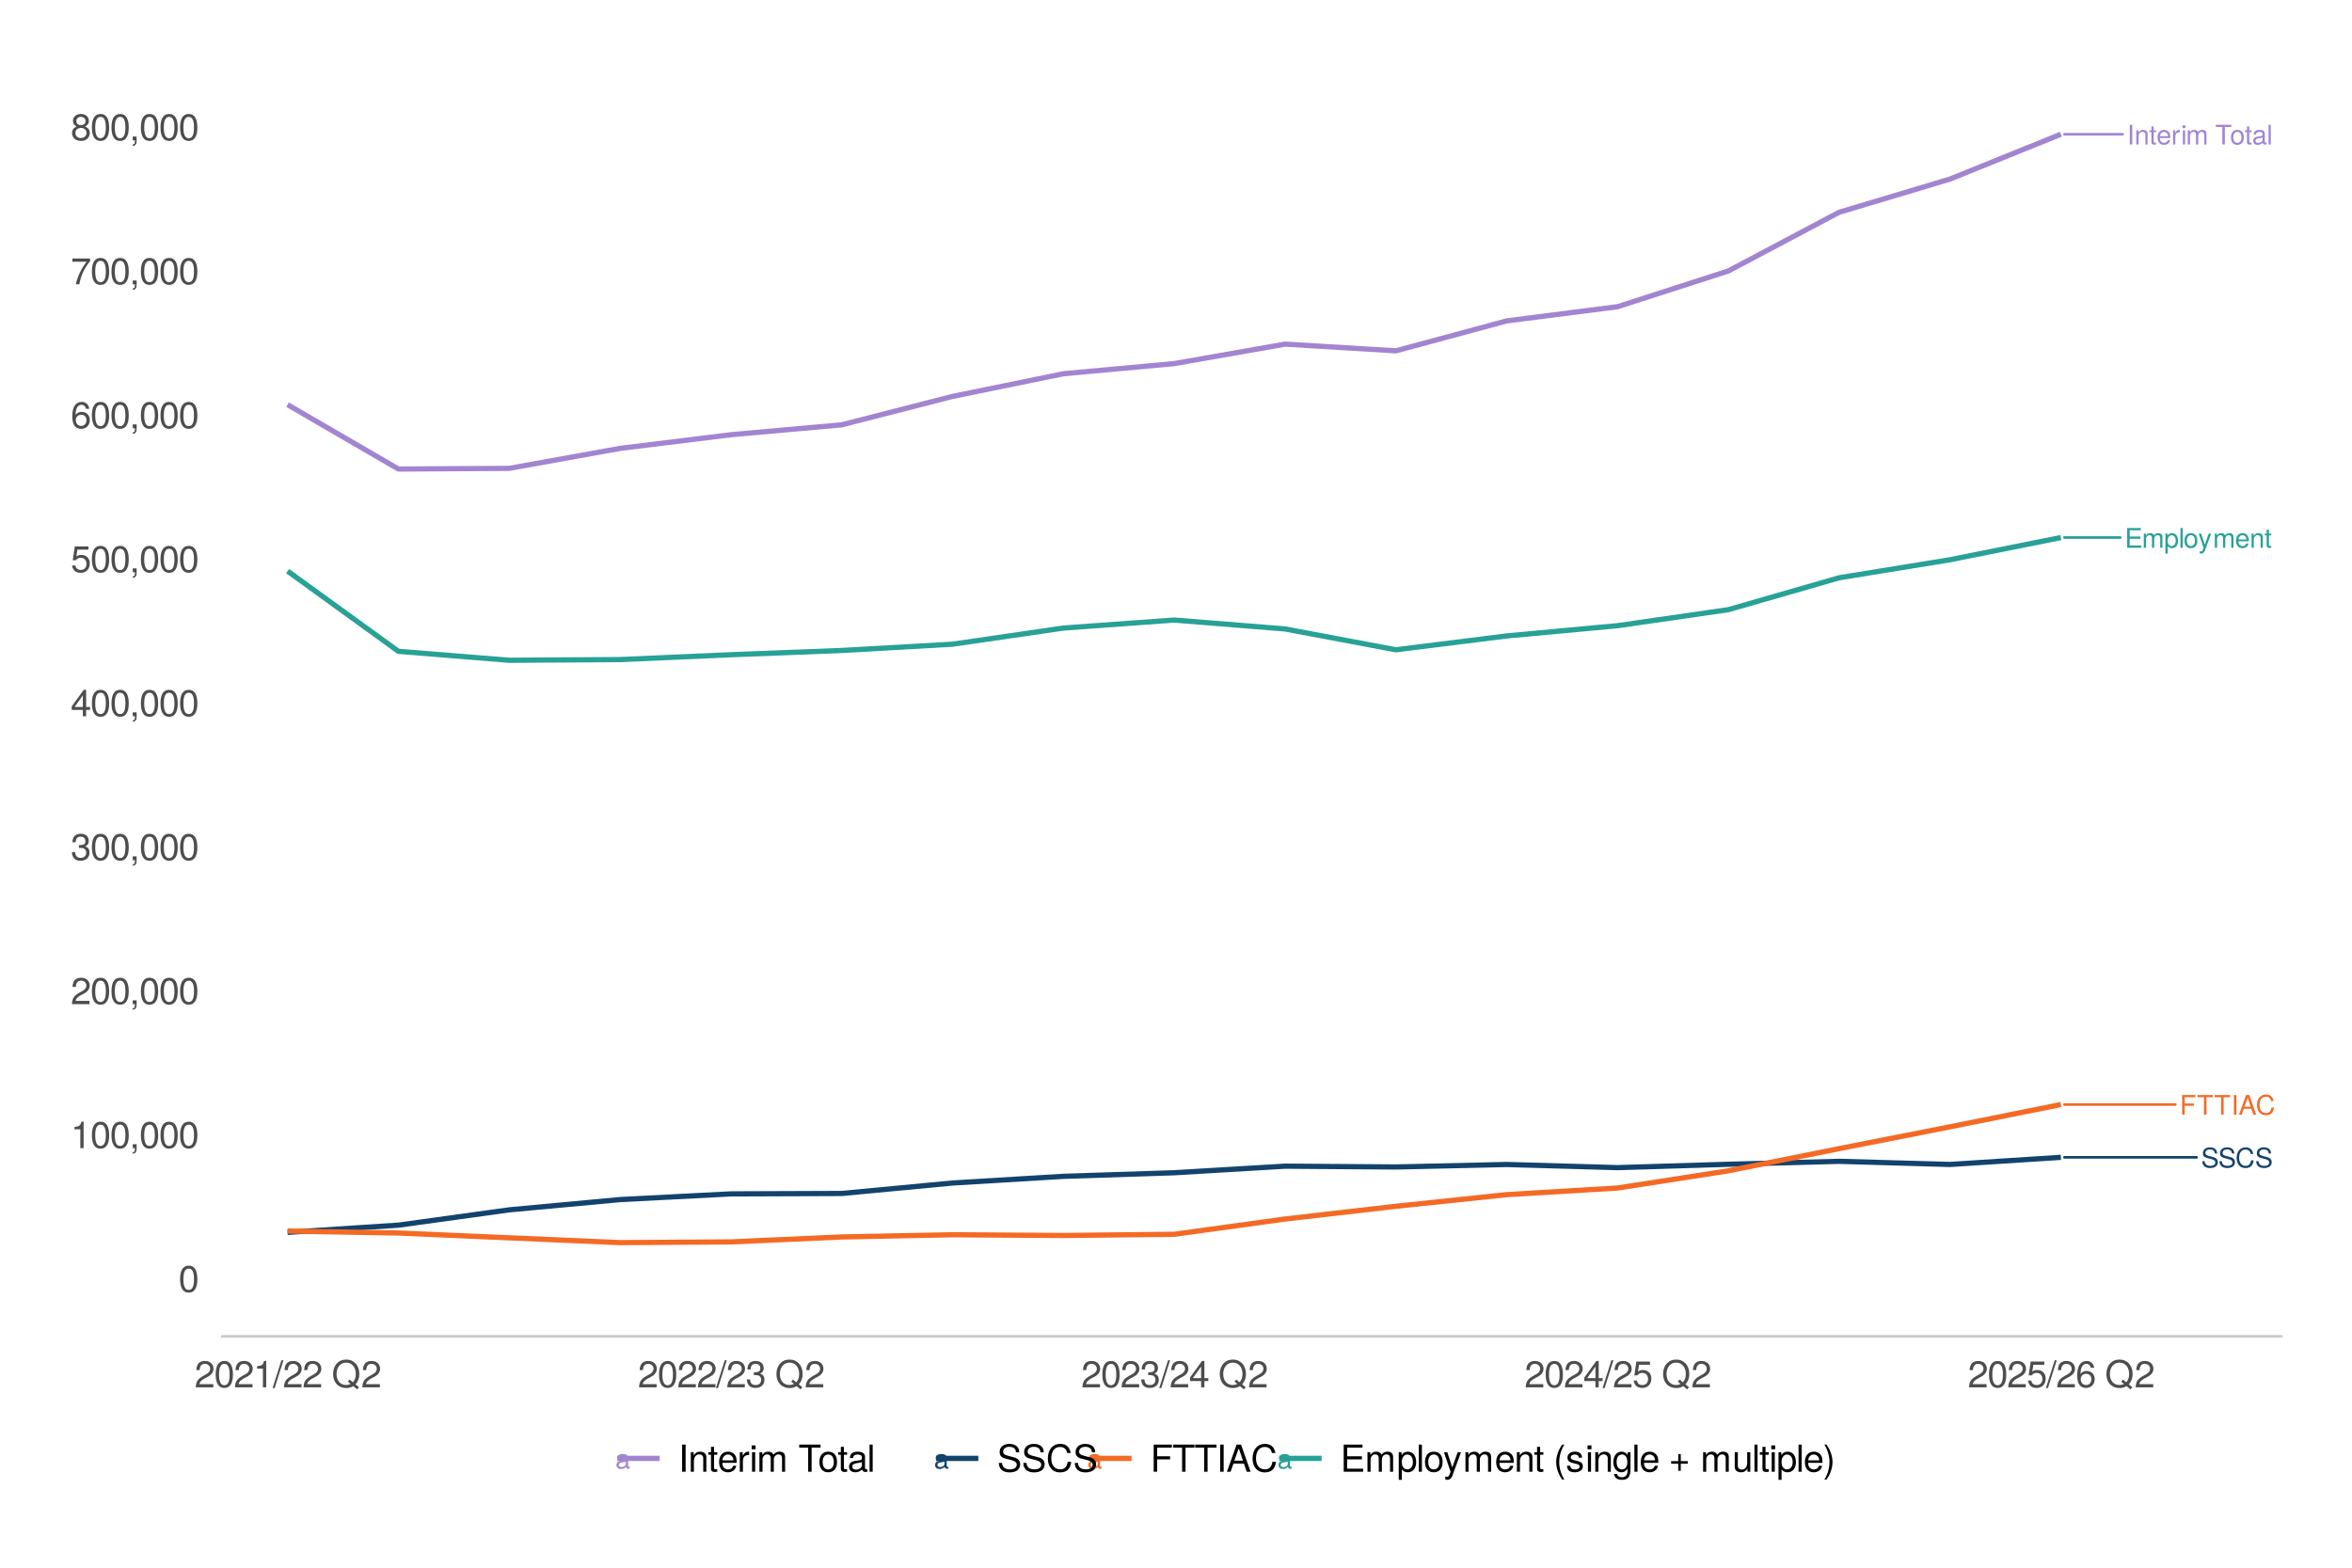 <?xml version="1.0" encoding="UTF-8"?>
<svg xmlns="http://www.w3.org/2000/svg" xmlns:xlink="http://www.w3.org/1999/xlink" width="960pt" height="640pt" viewBox="0 0 960 640" version="1.1">
<defs>
<g>
<symbol overflow="visible" id="glyph0-0">
<path style="stroke:none;" d=""/>
</symbol>
<symbol overflow="visible" id="glyph0-1">
<path style="stroke:none;" d="M 2.125 0 L 2.125 -8.047 L 1.109 -8.047 L 1.109 0 Z M 2.125 0 "/>
</symbol>
<symbol overflow="visible" id="glyph0-2">
<path style="stroke:none;" d="M 5.375 0 L 5.375 -4.375 C 5.375 -5.328 4.656 -5.953 3.547 -5.953 C 2.688 -5.953 2.125 -5.625 1.625 -4.812 L 1.625 -5.781 L 0.766 -5.781 L 0.766 0 L 1.688 0 L 1.688 -3.188 C 1.688 -4.375 2.328 -5.141 3.266 -5.141 C 4 -5.141 4.469 -4.703 4.469 -4.016 L 4.469 0 Z M 5.375 0 "/>
</symbol>
<symbol overflow="visible" id="glyph0-3">
<path style="stroke:none;" d="M 2.812 0 L 2.812 -0.766 C 2.688 -0.734 2.547 -0.734 2.359 -0.734 C 1.969 -0.734 1.859 -0.844 1.859 -1.25 L 1.859 -5.031 L 2.812 -5.031 L 2.812 -5.781 L 1.859 -5.781 L 1.859 -7.375 L 0.938 -7.375 L 0.938 -5.781 L 0.156 -5.781 L 0.156 -5.031 L 0.938 -5.031 L 0.938 -0.844 C 0.938 -0.25 1.344 0.078 2.062 0.078 C 2.281 0.078 2.5 0.062 2.812 0 Z M 2.812 0 "/>
</symbol>
<symbol overflow="visible" id="glyph0-4">
<path style="stroke:none;" d="M 5.672 -2.625 C 5.672 -3.469 5.594 -4 5.438 -4.438 C 5.062 -5.375 4.172 -5.953 3.094 -5.953 C 1.484 -5.953 0.438 -4.766 0.438 -2.859 C 0.438 -0.969 1.453 0.172 3.078 0.172 C 4.391 0.172 5.312 -0.578 5.547 -1.75 L 4.625 -1.75 C 4.359 -1 3.844 -0.688 3.109 -0.688 C 2.141 -0.688 1.422 -1.297 1.406 -2.625 Z M 4.688 -3.453 C 4.688 -3.453 4.688 -3.406 4.672 -3.375 L 1.422 -3.375 C 1.5 -4.406 2.156 -5.109 3.078 -5.109 C 3.984 -5.109 4.688 -4.359 4.688 -3.453 Z M 4.688 -3.453 "/>
</symbol>
<symbol overflow="visible" id="glyph0-5">
<path style="stroke:none;" d="M 3.547 -4.984 L 3.547 -5.922 C 3.391 -5.938 3.312 -5.953 3.188 -5.953 C 2.594 -5.953 2.141 -5.594 1.609 -4.734 L 1.609 -5.781 L 0.766 -5.781 L 0.766 0 L 1.688 0 L 1.688 -3 C 1.688 -4.312 2.125 -4.953 3.547 -4.984 Z M 3.547 -4.984 "/>
</symbol>
<symbol overflow="visible" id="glyph0-6">
<path style="stroke:none;" d="M 1.688 0 L 1.688 -5.781 L 0.766 -5.781 L 0.766 0 Z M 1.812 -6.656 L 1.812 -7.812 L 0.656 -7.812 L 0.656 -6.656 Z M 1.812 -6.656 "/>
</symbol>
<symbol overflow="visible" id="glyph0-7">
<path style="stroke:none;" d="M 8.391 0 L 8.391 -4.344 C 8.391 -5.375 7.828 -5.953 6.734 -5.953 C 5.969 -5.953 5.5 -5.719 4.953 -5.078 C 4.625 -5.688 4.156 -5.953 3.406 -5.953 C 2.625 -5.953 2.125 -5.672 1.625 -4.969 L 1.625 -5.781 L 0.781 -5.781 L 0.781 0 L 1.703 0 L 1.703 -3.641 C 1.703 -4.469 2.312 -5.141 3.062 -5.141 C 3.75 -5.141 4.125 -4.734 4.125 -3.984 L 4.125 0 L 5.047 0 L 5.047 -3.641 C 5.047 -4.469 5.672 -5.141 6.422 -5.141 C 7.094 -5.141 7.484 -4.719 7.484 -3.984 L 7.484 0 Z M 8.391 0 "/>
</symbol>
<symbol overflow="visible" id="glyph0-8">
<path style="stroke:none;" d=""/>
</symbol>
<symbol overflow="visible" id="glyph0-9">
<path style="stroke:none;" d="M 6.547 -7.141 L 6.547 -8.047 L 0.234 -8.047 L 0.234 -7.141 L 2.891 -7.141 L 2.891 0 L 3.906 0 L 3.906 -7.141 Z M 6.547 -7.141 "/>
</symbol>
<symbol overflow="visible" id="glyph0-10">
<path style="stroke:none;" d="M 5.641 -2.844 C 5.641 -4.844 4.672 -5.953 3 -5.953 C 1.375 -5.953 0.391 -4.844 0.391 -2.891 C 0.391 -0.953 1.375 0.172 3.016 0.172 C 4.641 0.172 5.641 -0.953 5.641 -2.844 Z M 4.672 -2.859 C 4.672 -1.5 4.031 -0.688 3.016 -0.688 C 1.984 -0.688 1.359 -1.484 1.359 -2.891 C 1.359 -4.281 1.984 -5.109 3.016 -5.109 C 4.047 -5.109 4.672 -4.297 4.672 -2.859 Z M 4.672 -2.859 "/>
</symbol>
<symbol overflow="visible" id="glyph0-11">
<path style="stroke:none;" d="M 5.906 -0.016 L 5.906 -0.719 C 5.812 -0.703 5.766 -0.703 5.719 -0.703 C 5.391 -0.703 5.219 -0.859 5.219 -1.156 L 5.219 -4.375 C 5.219 -5.406 4.469 -5.953 3.031 -5.953 C 1.641 -5.953 0.766 -5.406 0.719 -4.078 L 1.641 -4.078 C 1.719 -4.781 2.141 -5.109 3 -5.109 C 3.828 -5.109 4.297 -4.797 4.297 -4.234 L 4.297 -4 C 4.297 -3.609 4.062 -3.453 3.344 -3.359 C 2.031 -3.188 1.828 -3.141 1.484 -3 C 0.812 -2.734 0.469 -2.203 0.469 -1.5 C 0.469 -0.453 1.188 0.172 2.359 0.172 C 3.109 0.172 3.828 -0.141 4.328 -0.688 C 4.438 -0.25 4.828 0.078 5.281 0.078 C 5.469 0.078 5.609 0.062 5.906 -0.016 Z M 4.297 -2 C 4.297 -1.172 3.453 -0.641 2.562 -0.641 C 1.844 -0.641 1.422 -0.891 1.422 -1.531 C 1.422 -2.125 1.828 -2.391 2.812 -2.547 C 3.797 -2.672 3.984 -2.719 4.297 -2.859 Z M 4.297 -2 "/>
</symbol>
<symbol overflow="visible" id="glyph0-12">
<path style="stroke:none;" d="M 1.672 0 L 1.672 -8.047 L 0.75 -8.047 L 0.75 0 Z M 1.672 0 "/>
</symbol>
<symbol overflow="visible" id="glyph0-13">
<path style="stroke:none;" d="M 6.391 -7.141 L 6.391 -8.047 L 1 -8.047 L 1 0 L 2.016 0 L 2.016 -3.672 L 5.859 -3.672 L 5.859 -4.578 L 2.016 -4.578 L 2.016 -7.141 Z M 6.391 -7.141 "/>
</symbol>
<symbol overflow="visible" id="glyph0-14">
<path style="stroke:none;" d="M 7.219 0 L 4.391 -8.047 L 3.062 -8.047 L 0.188 0 L 1.281 0 L 2.125 -2.422 L 5.234 -2.422 L 6.062 0 Z M 4.953 -3.281 L 2.391 -3.281 L 3.719 -6.953 Z M 4.953 -3.281 "/>
</symbol>
<symbol overflow="visible" id="glyph0-15">
<path style="stroke:none;" d="M 7.484 -2.938 L 6.422 -2.938 C 6.172 -1.406 5.531 -0.703 4.172 -0.703 C 2.578 -0.703 1.562 -1.938 1.562 -3.938 C 1.562 -6.016 2.531 -7.344 4.094 -7.344 C 5.344 -7.344 6.016 -6.781 6.266 -5.562 L 7.312 -5.562 C 7 -7.328 5.969 -8.25 4.203 -8.25 C 1.766 -8.25 0.531 -6.281 0.531 -3.938 C 0.531 -1.578 1.797 0.203 4.172 0.203 C 6.125 0.203 7.234 -0.844 7.484 -2.938 Z M 7.484 -2.938 "/>
</symbol>
<symbol overflow="visible" id="glyph0-16">
<path style="stroke:none;" d="M 6.859 -2.203 C 6.859 -3.203 6.234 -3.938 5.141 -4.234 L 3.125 -4.766 C 2.156 -5.031 1.797 -5.344 1.797 -5.969 C 1.797 -6.781 2.516 -7.391 3.594 -7.391 C 4.875 -7.391 5.609 -6.812 5.609 -5.75 L 6.578 -5.75 C 6.578 -7.328 5.484 -8.25 3.641 -8.25 C 1.859 -8.25 0.766 -7.281 0.766 -5.828 C 0.766 -4.844 1.297 -4.219 2.359 -3.938 L 4.359 -3.406 C 5.375 -3.141 5.828 -2.734 5.828 -2.109 C 5.828 -1.219 5.172 -0.703 3.781 -0.703 C 2.25 -0.703 1.5 -1.469 1.5 -2.625 L 0.531 -2.625 C 0.531 -0.719 1.812 0.203 3.719 0.203 C 5.75 0.203 6.859 -0.766 6.859 -2.203 Z M 6.859 -2.203 "/>
</symbol>
<symbol overflow="visible" id="glyph0-17">
<path style="stroke:none;" d="M 6.766 0 L 6.766 -0.906 L 2.016 -0.906 L 2.016 -3.672 L 6.406 -3.672 L 6.406 -4.578 L 2.016 -4.578 L 2.016 -7.141 L 6.578 -7.141 L 6.578 -8.047 L 1 -8.047 L 1 0 Z M 6.766 0 "/>
</symbol>
<symbol overflow="visible" id="glyph0-18">
<path style="stroke:none;" d="M 5.781 -2.844 C 5.781 -4.781 4.828 -5.953 3.297 -5.953 C 2.5 -5.953 1.875 -5.594 1.453 -4.922 L 1.453 -5.781 L 0.609 -5.781 L 0.609 2.406 L 1.531 2.406 L 1.531 -0.703 C 2.016 -0.094 2.547 0.172 3.297 0.172 C 4.797 0.172 5.781 -1 5.781 -2.844 Z M 4.812 -2.859 C 4.812 -1.547 4.141 -0.703 3.141 -0.703 C 2.172 -0.703 1.531 -1.484 1.531 -2.844 C 1.531 -4.203 2.172 -5.094 3.141 -5.094 C 4.156 -5.094 4.812 -4.234 4.812 -2.859 Z M 4.812 -2.859 "/>
</symbol>
<symbol overflow="visible" id="glyph0-19">
<path style="stroke:none;" d="M 5.281 -5.781 L 4.281 -5.781 L 2.688 -1.281 L 1.203 -5.781 L 0.219 -5.781 L 2.172 0.016 L 1.828 0.938 C 1.672 1.344 1.484 1.5 1.078 1.5 C 0.953 1.5 0.797 1.484 0.594 1.438 L 0.594 2.266 C 0.781 2.359 0.969 2.406 1.219 2.406 C 1.859 2.406 2.391 2.047 2.703 1.219 Z M 5.281 -5.781 "/>
</symbol>
<symbol overflow="visible" id="glyph1-0">
<path style="stroke:none;" d=""/>
</symbol>
<symbol overflow="visible" id="glyph1-1">
<path style="stroke:none;" d="M 7.703 -5.188 C 7.703 -8.922 6.516 -10.781 4.188 -10.781 C 1.859 -10.781 0.656 -8.891 0.656 -5.281 C 0.656 -1.641 1.875 0.234 4.188 0.234 C 6.469 0.234 7.703 -1.641 7.703 -5.188 Z M 6.344 -5.312 C 6.344 -2.25 5.641 -0.875 4.156 -0.875 C 2.734 -0.875 2.016 -2.312 2.016 -5.266 C 2.016 -8.203 2.734 -9.594 4.188 -9.594 C 5.625 -9.594 6.344 -8.188 6.344 -5.312 Z M 6.344 -5.312 "/>
</symbol>
<symbol overflow="visible" id="glyph1-2">
<path style="stroke:none;" d="M 5.281 0 L 5.281 -10.781 L 4.391 -10.781 C 3.922 -9.125 3.625 -8.891 1.547 -8.641 L 1.547 -7.672 L 3.938 -7.672 L 3.938 0 Z M 5.281 0 "/>
</symbol>
<symbol overflow="visible" id="glyph1-3">
<path style="stroke:none;" d="M 2.922 0.25 L 2.922 -1.578 L 1.328 -1.578 L 1.328 0 L 2.234 0 L 2.234 0.281 C 2.234 1.328 2.031 1.625 1.328 1.656 L 1.328 2.234 C 2.391 2.234 2.922 1.547 2.922 0.25 Z M 2.922 0.25 "/>
</symbol>
<symbol overflow="visible" id="glyph1-4">
<path style="stroke:none;" d="M 7.766 -7.609 C 7.766 -9.438 6.359 -10.781 4.312 -10.781 C 2.109 -10.781 0.844 -9.656 0.766 -7.047 L 2.094 -7.047 C 2.203 -8.844 2.953 -9.609 4.266 -9.609 C 5.484 -9.609 6.406 -8.734 6.406 -7.594 C 6.406 -6.734 5.906 -6 4.938 -5.453 L 3.547 -4.672 C 1.297 -3.391 0.641 -2.375 0.516 0 L 7.688 0 L 7.688 -1.328 L 2.016 -1.328 C 2.156 -2.203 2.641 -2.766 3.969 -3.547 L 5.484 -4.359 C 7 -5.172 7.766 -6.297 7.766 -7.609 Z M 7.766 -7.609 "/>
</symbol>
<symbol overflow="visible" id="glyph1-5">
<path style="stroke:none;" d="M 7.688 -3.125 C 7.688 -4.438 7.156 -5.203 5.875 -5.641 C 6.875 -6.031 7.375 -6.734 7.375 -7.812 C 7.375 -9.672 6.141 -10.781 4.094 -10.781 C 1.922 -10.781 0.766 -9.594 0.719 -7.297 L 2.047 -7.297 C 2.078 -8.891 2.734 -9.609 4.109 -9.609 C 5.297 -9.609 6 -8.906 6 -7.766 C 6 -6.609 5.5 -6.141 3.359 -6.141 L 3.359 -5.016 L 4.094 -5.016 C 5.562 -5.016 6.328 -4.312 6.328 -3.109 C 6.328 -1.766 5.484 -0.953 4.094 -0.953 C 2.625 -0.953 1.922 -1.688 1.828 -3.25 L 0.484 -3.25 C 0.656 -0.844 1.844 0.234 4.047 0.234 C 6.266 0.234 7.688 -1.094 7.688 -3.125 Z M 7.688 -3.125 "/>
</symbol>
<symbol overflow="visible" id="glyph1-6">
<path style="stroke:none;" d="M 7.906 -2.578 L 7.906 -3.781 L 6.312 -3.781 L 6.312 -10.781 L 5.328 -10.781 L 0.422 -4 L 0.422 -2.578 L 4.969 -2.578 L 4.969 0 L 6.312 0 L 6.312 -2.578 Z M 4.969 -3.781 L 1.594 -3.781 L 4.969 -8.5 Z M 4.969 -3.781 "/>
</symbol>
<symbol overflow="visible" id="glyph1-7">
<path style="stroke:none;" d="M 7.797 -3.578 C 7.797 -5.703 6.391 -7.094 4.312 -7.094 C 3.562 -7.094 2.953 -6.906 2.328 -6.453 L 2.75 -9.234 L 7.234 -9.234 L 7.234 -10.547 L 1.672 -10.547 L 0.859 -4.906 L 2.094 -4.906 C 2.719 -5.656 3.234 -5.906 4.078 -5.906 C 5.516 -5.906 6.438 -4.984 6.438 -3.391 C 6.438 -1.844 5.531 -0.953 4.078 -0.953 C 2.906 -0.953 2.188 -1.547 1.875 -2.766 L 0.531 -2.766 C 0.969 -0.625 2.188 0.234 4.109 0.234 C 6.281 0.234 7.797 -1.297 7.797 -3.578 Z M 7.797 -3.578 "/>
</symbol>
<symbol overflow="visible" id="glyph1-8">
<path style="stroke:none;" d="M 7.797 -3.344 C 7.797 -5.344 6.438 -6.703 4.5 -6.703 C 3.438 -6.703 2.594 -6.297 2.016 -5.5 C 2.031 -8.141 2.891 -9.594 4.422 -9.594 C 5.359 -9.594 6.016 -9 6.234 -7.969 L 7.578 -7.969 C 7.312 -9.734 6.156 -10.781 4.516 -10.781 C 2 -10.781 0.656 -8.672 0.656 -4.906 C 0.656 -1.547 1.812 0.234 4.266 0.234 C 6.328 0.234 7.797 -1.234 7.797 -3.344 Z M 6.438 -3.234 C 6.438 -1.891 5.516 -0.953 4.281 -0.953 C 3.047 -0.953 2.094 -1.938 2.094 -3.312 C 2.094 -4.656 3.016 -5.516 4.328 -5.516 C 5.625 -5.516 6.438 -4.688 6.438 -3.234 Z M 6.438 -3.234 "/>
</symbol>
<symbol overflow="visible" id="glyph1-9">
<path style="stroke:none;" d="M 7.906 -9.422 L 7.906 -10.547 L 0.703 -10.547 L 0.703 -9.234 L 6.516 -9.234 C 4.375 -6.516 2.859 -3.375 2.094 0 L 3.531 0 C 4.125 -3.484 5.641 -6.734 7.906 -9.422 Z M 7.906 -9.422 "/>
</symbol>
<symbol overflow="visible" id="glyph1-10">
<path style="stroke:none;" d="M 7.797 -3.047 C 7.797 -4.234 7.188 -5.078 5.938 -5.672 C 7.047 -6.344 7.422 -6.891 7.422 -7.906 C 7.422 -9.594 6.094 -10.781 4.188 -10.781 C 2.281 -10.781 0.938 -9.594 0.938 -7.906 C 0.938 -6.906 1.312 -6.359 2.406 -5.672 C 1.172 -5.078 0.562 -4.234 0.562 -3.062 C 0.562 -1.078 2.047 0.234 4.188 0.234 C 6.312 0.234 7.797 -1.078 7.797 -3.047 Z M 6.047 -7.875 C 6.047 -6.875 5.312 -6.203 4.188 -6.203 C 3.062 -6.203 2.312 -6.875 2.312 -7.891 C 2.312 -8.922 3.062 -9.594 4.188 -9.594 C 5.328 -9.594 6.047 -8.922 6.047 -7.875 Z M 6.438 -3.031 C 6.438 -1.75 5.516 -0.953 4.156 -0.953 C 2.844 -0.953 1.938 -1.766 1.938 -3.031 C 1.938 -4.281 2.844 -5.078 4.188 -5.078 C 5.516 -5.078 6.438 -4.281 6.438 -3.031 Z M 6.438 -3.031 "/>
</symbol>
<symbol overflow="visible" id="glyph1-11">
<path style="stroke:none;" d="M 4.312 -11.078 L 3.484 -11.078 L -0.125 0.297 L 0.719 0.297 Z M 4.312 -11.078 "/>
</symbol>
<symbol overflow="visible" id="glyph1-12">
<path style="stroke:none;" d=""/>
</symbol>
<symbol overflow="visible" id="glyph1-13">
<path style="stroke:none;" d="M 11.281 -5.484 C 11.281 -8.922 9.125 -11.359 5.922 -11.359 C 2.734 -11.359 0.578 -8.922 0.578 -5.453 C 0.578 -1.984 2.734 0.281 5.922 0.281 C 7.031 0.281 7.938 0.031 8.828 -0.5 L 10.422 0.828 L 11.141 -0.062 L 9.719 -1.234 C 10.766 -2.391 11.281 -3.734 11.281 -5.484 Z M 9.859 -5.469 C 9.859 -4.047 9.484 -3.016 8.672 -2.078 L 7.312 -3.188 L 6.609 -2.344 L 7.734 -1.406 C 7.078 -1.094 6.578 -0.969 5.906 -0.969 C 3.562 -0.969 1.984 -2.719 1.984 -5.453 C 1.984 -8.188 3.578 -10.109 5.922 -10.109 C 8.281 -10.109 9.859 -8.188 9.859 -5.469 Z M 9.859 -5.469 "/>
</symbol>
<symbol overflow="visible" id="glyph1-14">
<path style="stroke:none;" d="M 2.938 0 L 2.938 -11.078 L 1.516 -11.078 L 1.516 0 Z M 2.938 0 "/>
</symbol>
<symbol overflow="visible" id="glyph1-15">
<path style="stroke:none;" d="M 7.406 0 L 7.406 -6.016 C 7.406 -7.344 6.422 -8.188 4.875 -8.188 C 3.688 -8.188 2.938 -7.734 2.234 -6.625 L 2.234 -7.969 L 1.062 -7.969 L 1.062 0 L 2.328 0 L 2.328 -4.391 C 2.328 -6.016 3.203 -7.078 4.5 -7.078 C 5.5 -7.078 6.141 -6.484 6.141 -5.516 L 6.141 0 Z M 7.406 0 "/>
</symbol>
<symbol overflow="visible" id="glyph1-16">
<path style="stroke:none;" d="M 3.859 0 L 3.859 -1.062 C 3.688 -1.016 3.5 -1 3.25 -1 C 2.703 -1 2.547 -1.156 2.547 -1.719 L 2.547 -6.938 L 3.859 -6.938 L 3.859 -7.969 L 2.547 -7.969 L 2.547 -10.156 L 1.297 -10.156 L 1.297 -7.969 L 0.219 -7.969 L 0.219 -6.938 L 1.297 -6.938 L 1.297 -1.156 C 1.297 -0.344 1.844 0.109 2.828 0.109 C 3.125 0.109 3.438 0.078 3.859 0 Z M 3.859 0 "/>
</symbol>
<symbol overflow="visible" id="glyph1-17">
<path style="stroke:none;" d="M 7.797 -3.625 C 7.797 -4.781 7.703 -5.5 7.484 -6.094 C 6.969 -7.406 5.75 -8.188 4.25 -8.188 C 2.031 -8.188 0.609 -6.547 0.609 -3.938 C 0.609 -1.328 1.984 0.234 4.219 0.234 C 6.047 0.234 7.312 -0.812 7.625 -2.422 L 6.359 -2.422 C 6 -1.375 5.297 -0.938 4.266 -0.938 C 2.953 -0.938 1.969 -1.797 1.938 -3.625 Z M 6.453 -4.75 C 6.453 -4.75 6.453 -4.688 6.438 -4.656 L 1.969 -4.656 C 2.062 -6.062 2.969 -7.031 4.234 -7.031 C 5.484 -7.031 6.453 -5.984 6.453 -4.75 Z M 6.453 -4.75 "/>
</symbol>
<symbol overflow="visible" id="glyph1-18">
<path style="stroke:none;" d="M 4.875 -6.859 L 4.875 -8.156 C 4.672 -8.172 4.562 -8.188 4.391 -8.188 C 3.578 -8.188 2.953 -7.703 2.219 -6.516 L 2.219 -7.969 L 1.062 -7.969 L 1.062 0 L 2.328 0 L 2.328 -4.141 C 2.328 -5.922 2.922 -6.828 4.875 -6.859 Z M 4.875 -6.859 "/>
</symbol>
<symbol overflow="visible" id="glyph1-19">
<path style="stroke:none;" d="M 2.328 0 L 2.328 -7.969 L 1.062 -7.969 L 1.062 0 Z M 2.5 -9.172 L 2.5 -10.75 L 0.906 -10.75 L 0.906 -9.172 Z M 2.5 -9.172 "/>
</symbol>
<symbol overflow="visible" id="glyph1-20">
<path style="stroke:none;" d="M 11.547 0 L 11.547 -5.969 C 11.547 -7.406 10.766 -8.188 9.281 -8.188 C 8.203 -8.188 7.578 -7.875 6.828 -6.984 C 6.359 -7.828 5.719 -8.188 4.688 -8.188 C 3.625 -8.188 2.922 -7.797 2.234 -6.844 L 2.234 -7.969 L 1.078 -7.969 L 1.078 0 L 2.344 0 L 2.344 -5 C 2.344 -6.156 3.172 -7.078 4.219 -7.078 C 5.156 -7.078 5.688 -6.5 5.688 -5.484 L 5.688 0 L 6.953 0 L 6.953 -5 C 6.953 -6.156 7.797 -7.078 8.828 -7.078 C 9.766 -7.078 10.297 -6.484 10.297 -5.484 L 10.297 0 Z M 11.547 0 "/>
</symbol>
<symbol overflow="visible" id="glyph1-21">
<path style="stroke:none;" d="M 9.016 -9.844 L 9.016 -11.078 L 0.312 -11.078 L 0.312 -9.844 L 3.969 -9.844 L 3.969 0 L 5.375 0 L 5.375 -9.844 Z M 9.016 -9.844 "/>
</symbol>
<symbol overflow="visible" id="glyph1-22">
<path style="stroke:none;" d="M 7.75 -3.922 C 7.75 -6.672 6.438 -8.188 4.141 -8.188 C 1.906 -8.188 0.547 -6.656 0.547 -3.984 C 0.547 -1.312 1.891 0.234 4.156 0.234 C 6.391 0.234 7.75 -1.312 7.75 -3.922 Z M 6.438 -3.938 C 6.438 -2.062 5.547 -0.938 4.156 -0.938 C 2.734 -0.938 1.875 -2.047 1.875 -3.984 C 1.875 -5.906 2.734 -7.031 4.156 -7.031 C 5.578 -7.031 6.438 -5.906 6.438 -3.938 Z M 6.438 -3.938 "/>
</symbol>
<symbol overflow="visible" id="glyph1-23">
<path style="stroke:none;" d="M 8.141 -0.031 L 8.141 -0.984 C 8 -0.953 7.938 -0.953 7.859 -0.953 C 7.422 -0.953 7.172 -1.188 7.172 -1.578 L 7.172 -6.016 C 7.172 -7.438 6.141 -8.188 4.188 -8.188 C 2.25 -8.188 1.062 -7.453 0.984 -5.609 L 2.266 -5.609 C 2.375 -6.578 2.953 -7.031 4.141 -7.031 C 5.281 -7.031 5.906 -6.594 5.906 -5.844 L 5.906 -5.5 C 5.906 -4.969 5.594 -4.75 4.594 -4.625 C 2.797 -4.391 2.531 -4.328 2.031 -4.141 C 1.109 -3.75 0.641 -3.047 0.641 -2.062 C 0.641 -0.625 1.641 0.234 3.25 0.234 C 4.266 0.234 5.266 -0.203 5.953 -0.938 C 6.094 -0.328 6.641 0.109 7.266 0.109 C 7.531 0.109 7.719 0.078 8.141 -0.031 Z M 5.906 -2.75 C 5.906 -1.609 4.766 -0.875 3.531 -0.875 C 2.531 -0.875 1.969 -1.234 1.969 -2.094 C 1.969 -2.938 2.531 -3.297 3.875 -3.5 C 5.219 -3.672 5.484 -3.734 5.906 -3.938 Z M 5.906 -2.75 "/>
</symbol>
<symbol overflow="visible" id="glyph1-24">
<path style="stroke:none;" d="M 2.297 0 L 2.297 -11.078 L 1.031 -11.078 L 1.031 0 Z M 2.297 0 "/>
</symbol>
<symbol overflow="visible" id="glyph1-25">
<path style="stroke:none;" d="M 9.438 -3.047 C 9.438 -4.406 8.594 -5.406 7.078 -5.828 L 4.297 -6.562 C 2.969 -6.922 2.484 -7.359 2.484 -8.203 C 2.484 -9.328 3.469 -10.172 4.953 -10.172 C 6.719 -10.172 7.719 -9.359 7.719 -7.922 L 9.062 -7.922 C 9.062 -10.094 7.562 -11.359 5 -11.359 C 2.562 -11.359 1.062 -10.016 1.062 -8.016 C 1.062 -6.656 1.781 -5.812 3.234 -5.422 L 5.984 -4.703 C 7.391 -4.328 8.031 -3.766 8.031 -2.906 C 8.031 -1.688 7.109 -0.969 5.203 -0.969 C 3.094 -0.969 2.062 -2.016 2.062 -3.609 L 0.734 -3.609 C 0.734 -0.984 2.5 0.281 5.109 0.281 C 7.922 0.281 9.438 -1.062 9.438 -3.047 Z M 9.438 -3.047 "/>
</symbol>
<symbol overflow="visible" id="glyph1-26">
<path style="stroke:none;" d="M 10.297 -4.047 L 8.828 -4.047 C 8.5 -1.953 7.609 -0.969 5.75 -0.969 C 3.547 -0.969 2.141 -2.656 2.141 -5.422 C 2.141 -8.266 3.484 -10.109 5.625 -10.109 C 7.359 -10.109 8.266 -9.328 8.625 -7.641 L 10.062 -7.641 C 9.625 -10.078 8.219 -11.359 5.797 -11.359 C 2.438 -11.359 0.734 -8.656 0.734 -5.406 C 0.734 -2.172 2.484 0.281 5.734 0.281 C 8.438 0.281 9.953 -1.156 10.297 -4.047 Z M 10.297 -4.047 "/>
</symbol>
<symbol overflow="visible" id="glyph1-27">
<path style="stroke:none;" d="M 8.797 -9.844 L 8.797 -11.078 L 1.375 -11.078 L 1.375 0 L 2.781 0 L 2.781 -5.047 L 8.078 -5.047 L 8.078 -6.297 L 2.781 -6.297 L 2.781 -9.844 Z M 8.797 -9.844 "/>
</symbol>
<symbol overflow="visible" id="glyph1-28">
<path style="stroke:none;" d="M 9.922 0 L 6.031 -11.078 L 4.219 -11.078 L 0.266 0 L 1.766 0 L 2.938 -3.328 L 7.203 -3.328 L 8.344 0 Z M 6.812 -4.516 L 3.281 -4.516 L 5.109 -9.562 Z M 6.812 -4.516 "/>
</symbol>
<symbol overflow="visible" id="glyph1-29">
<path style="stroke:none;" d="M 9.312 0 L 9.312 -1.25 L 2.781 -1.25 L 2.781 -5.047 L 8.812 -5.047 L 8.812 -6.297 L 2.781 -6.297 L 2.781 -9.844 L 9.047 -9.844 L 9.047 -11.078 L 1.375 -11.078 L 1.375 0 Z M 9.312 0 "/>
</symbol>
<symbol overflow="visible" id="glyph1-30">
<path style="stroke:none;" d="M 7.953 -3.906 C 7.953 -6.578 6.641 -8.188 4.531 -8.188 C 3.453 -8.188 2.578 -7.703 1.984 -6.766 L 1.984 -7.969 L 0.844 -7.969 L 0.844 3.312 L 2.094 3.312 L 2.094 -0.953 C 2.766 -0.141 3.516 0.234 4.547 0.234 C 6.594 0.234 7.953 -1.375 7.953 -3.906 Z M 6.625 -3.938 C 6.625 -2.125 5.703 -0.953 4.312 -0.953 C 2.984 -0.953 2.094 -2.047 2.094 -3.922 C 2.094 -5.797 2.984 -7.016 4.312 -7.016 C 5.719 -7.016 6.625 -5.844 6.625 -3.938 Z M 6.625 -3.938 "/>
</symbol>
<symbol overflow="visible" id="glyph1-31">
<path style="stroke:none;" d="M 7.266 -7.969 L 5.906 -7.969 L 3.688 -1.766 L 1.656 -7.969 L 0.297 -7.969 L 3 0.031 L 2.516 1.297 C 2.297 1.859 2.031 2.062 1.484 2.062 C 1.312 2.062 1.094 2.031 0.828 1.969 L 0.828 3.109 C 1.078 3.25 1.344 3.312 1.672 3.312 C 2.562 3.312 3.297 2.812 3.719 1.672 Z M 7.266 -7.969 "/>
</symbol>
<symbol overflow="visible" id="glyph1-32">
<path style="stroke:none;" d="M 4.422 3.219 C 3.094 1.047 2.344 -1.5 2.344 -3.938 C 2.344 -6.359 3.094 -8.922 4.422 -11.078 L 3.594 -11.078 C 2.062 -9.094 1.109 -6.328 1.109 -3.938 C 1.109 -1.531 2.062 1.234 3.594 3.219 Z M 4.422 3.219 "/>
</symbol>
<symbol overflow="visible" id="glyph1-33">
<path style="stroke:none;" d="M 6.984 -2.234 C 6.984 -3.422 6.312 -4.016 4.734 -4.391 L 3.516 -4.688 C 2.484 -4.922 2.031 -5.266 2.031 -5.828 C 2.031 -6.547 2.688 -7.031 3.719 -7.031 C 4.75 -7.031 5.297 -6.578 5.328 -5.75 L 6.656 -5.75 C 6.641 -7.312 5.609 -8.188 3.766 -8.188 C 1.922 -8.188 0.719 -7.234 0.719 -5.766 C 0.719 -4.516 1.359 -3.922 3.234 -3.469 L 4.422 -3.172 C 5.312 -2.969 5.656 -2.703 5.656 -2.125 C 5.656 -1.391 4.906 -0.938 3.797 -0.938 C 2.656 -0.938 2.016 -1.219 1.859 -2.438 L 0.516 -2.438 C 0.578 -0.594 1.609 0.234 3.688 0.234 C 5.703 0.234 6.984 -0.703 6.984 -2.234 Z M 6.984 -2.234 "/>
</symbol>
<symbol overflow="visible" id="glyph1-34">
<path style="stroke:none;" d="M 7.438 -1.312 L 7.438 -7.969 L 6.266 -7.969 L 6.266 -6.812 C 5.625 -7.75 4.844 -8.188 3.828 -8.188 C 1.812 -8.188 0.438 -6.484 0.438 -3.906 C 0.438 -1.406 1.859 0.234 3.719 0.234 C 4.734 0.234 5.422 -0.203 6.266 -1.203 L 6.266 -0.672 C 6.266 1.438 5.391 2.25 3.922 2.25 C 2.922 2.25 2.141 1.891 1.984 0.906 L 0.703 0.906 C 0.844 2.422 2 3.312 3.875 3.312 C 6.375 3.312 7.438 2.203 7.438 -1.312 Z M 6.141 -3.938 C 6.141 -2.031 5.328 -0.938 3.984 -0.938 C 2.594 -0.938 1.766 -2.047 1.766 -3.984 C 1.766 -5.906 2.609 -7.031 3.969 -7.031 C 5.344 -7.031 6.141 -5.875 6.141 -3.938 Z M 6.141 -3.938 "/>
</symbol>
<symbol overflow="visible" id="glyph1-35">
<path style="stroke:none;" d="M 7.844 -3.281 L 7.844 -4.312 L 4.953 -4.312 L 4.953 -7.203 L 3.922 -7.203 L 3.922 -4.312 L 1.031 -4.312 L 1.031 -3.281 L 3.922 -3.281 L 3.922 -0.391 L 4.953 -0.391 L 4.953 -3.281 Z M 7.844 -3.281 "/>
</symbol>
<symbol overflow="visible" id="glyph1-36">
<path style="stroke:none;" d="M 7.328 0 L 7.328 -7.969 L 6.062 -7.969 L 6.062 -3.578 C 6.062 -1.953 5.219 -0.875 3.891 -0.875 C 2.891 -0.875 2.25 -1.484 2.25 -2.453 L 2.25 -7.969 L 0.984 -7.969 L 0.984 -1.953 C 0.984 -0.625 1.969 0.234 3.531 0.234 C 4.703 0.234 5.438 -0.188 6.188 -1.234 L 6.188 0 Z M 7.328 0 "/>
</symbol>
<symbol overflow="visible" id="glyph1-37">
<path style="stroke:none;" d="M 3.891 -3.922 C 3.891 -6.328 2.938 -9.094 1.406 -11.078 L 0.578 -11.078 C 1.922 -8.906 2.656 -6.359 2.656 -3.922 C 2.656 -1.5 1.922 1.062 0.578 3.219 L 1.406 3.219 C 2.938 1.234 3.891 -1.531 3.891 -3.922 Z M 3.891 -3.922 "/>
</symbol>
</g>
</defs>
<g id="surface3972">
<rect x="0" y="0" width="960" height="640" style="fill:rgb(100%,100%,100%);fill-opacity:1;stroke:none;"/>
<rect x="0" y="0" width="960" height="640" style="fill:rgb(100%,100%,100%);fill-opacity:1;stroke:none;"/>
<path style="fill:none;stroke-width:1.067;stroke-linecap:round;stroke-linejoin:round;stroke:rgb(100%,100%,100%);stroke-opacity:1;stroke-miterlimit:10;" d="M 0 640 L 960 640 L 960 0 L 0 0 Z M 0 640 "/>
<path style="fill:none;stroke-width:2.134;stroke-linecap:butt;stroke-linejoin:round;stroke:rgb(63.529%,52.157%,81.961%);stroke-opacity:1;stroke-miterlimit:10;" d="M 117.379 165.199 L 162.617 191.48 L 207.855 191.203 L 253.094 183.043 L 298.332 177.473 L 343.566 173.43 L 388.805 161.824 L 434.043 152.578 L 479.281 148.434 L 524.516 140.488 L 569.754 143.223 L 614.992 130.996 L 660.23 125.207 L 705.465 110.613 L 750.703 86.645 L 795.941 73.098 L 841.18 54.801 "/>
<path style="fill:none;stroke-width:2.134;stroke-linecap:butt;stroke-linejoin:round;stroke:rgb(7.059%,26.275%,42.745%);stroke-opacity:1;stroke-miterlimit:10;" d="M 117.379 503.105 L 162.617 500.16 L 207.855 493.91 L 253.094 489.719 L 298.332 487.395 L 343.566 487.23 L 388.805 482.953 L 434.043 480.23 L 479.281 478.77 L 524.516 476.082 L 569.754 476.41 L 614.992 475.398 L 660.23 476.68 L 705.465 475.309 L 750.703 474.102 L 795.941 475.383 L 841.18 472.473 "/>
<path style="fill:none;stroke-width:2.134;stroke-linecap:butt;stroke-linejoin:round;stroke:rgb(95.686%,41.569%,14.51%);stroke-opacity:1;stroke-miterlimit:10;" d="M 117.379 502.574 L 162.617 503.375 L 207.855 505.336 L 253.094 507.293 L 298.332 506.996 L 343.566 504.98 L 388.805 504.082 L 434.043 504.375 L 479.281 503.891 L 524.516 497.652 L 569.754 492.453 L 614.992 487.703 L 660.23 485 L 705.465 477.973 L 750.703 468.91 L 795.941 460.016 L 841.18 450.91 "/>
<path style="fill:none;stroke-width:2.134;stroke-linecap:butt;stroke-linejoin:round;stroke:rgb(15.686%,63.137%,59.216%);stroke-opacity:1;stroke-miterlimit:10;" d="M 117.379 233.148 L 162.617 265.895 L 207.855 269.555 L 253.094 269.27 L 298.332 267.293 L 343.566 265.555 L 388.805 262.992 L 434.043 256.398 L 479.281 253.133 L 524.516 256.766 L 569.754 265.273 L 614.992 259.617 L 660.23 255.43 L 705.465 248.891 L 750.703 235.867 L 795.941 228.508 L 841.18 219.441 "/>
<path style="fill:none;stroke-width:1.067;stroke-linecap:round;stroke-linejoin:round;stroke:rgb(63.529%,52.157%,81.961%);stroke-opacity:1;stroke-miterlimit:10;" d="M 866.395 54.801 L 842.617 54.801 "/>
<path style="fill:none;stroke-width:1.067;stroke-linecap:round;stroke-linejoin:round;stroke:rgb(95.686%,41.569%,14.51%);stroke-opacity:1;stroke-miterlimit:10;" d="M 887.895 450.91 L 842.617 450.91 "/>
<path style="fill:none;stroke-width:1.067;stroke-linecap:round;stroke-linejoin:round;stroke:rgb(7.059%,26.275%,42.745%);stroke-opacity:1;stroke-miterlimit:10;" d="M 896.574 472.477 L 842.617 472.473 "/>
<path style="fill:none;stroke-width:1.067;stroke-linecap:round;stroke-linejoin:round;stroke:rgb(15.686%,63.137%,59.216%);stroke-opacity:1;stroke-miterlimit:10;" d="M 865.434 219.441 L 842.617 219.441 "/>
<g style="fill:rgb(63.529%,52.157%,81.961%);fill-opacity:1;">
  <use xlink:href="#glyph0-1" x="868.195" y="58.974"/>
  <use xlink:href="#glyph0-2" x="871.195" y="58.974"/>
  <use xlink:href="#glyph0-3" x="877.195" y="58.974"/>
  <use xlink:href="#glyph0-4" x="880.195" y="58.974"/>
  <use xlink:href="#glyph0-5" x="886.195" y="58.974"/>
  <use xlink:href="#glyph0-6" x="890.195" y="58.974"/>
  <use xlink:href="#glyph0-7" x="892.195" y="58.974"/>
  <use xlink:href="#glyph0-8" x="901.195" y="58.974"/>
  <use xlink:href="#glyph0-9" x="904.195" y="58.974"/>
  <use xlink:href="#glyph0-10" x="910.195" y="58.974"/>
  <use xlink:href="#glyph0-3" x="916.195" y="58.974"/>
  <use xlink:href="#glyph0-11" x="919.195" y="58.974"/>
  <use xlink:href="#glyph0-12" x="925.195" y="58.974"/>
</g>
<g style="fill:rgb(95.686%,41.569%,14.51%);fill-opacity:1;">
  <use xlink:href="#glyph0-13" x="889.695" y="455.083"/>
  <use xlink:href="#glyph0-9" x="896.695" y="455.083"/>
  <use xlink:href="#glyph0-9" x="903.695" y="455.083"/>
  <use xlink:href="#glyph0-1" x="910.695" y="455.083"/>
  <use xlink:href="#glyph0-14" x="913.695" y="455.083"/>
  <use xlink:href="#glyph0-15" x="920.695" y="455.083"/>
</g>
<g style="fill:rgb(7.059%,26.275%,42.745%);fill-opacity:1;">
  <use xlink:href="#glyph0-16" x="898.375" y="476.649"/>
  <use xlink:href="#glyph0-16" x="905.375" y="476.649"/>
  <use xlink:href="#glyph0-15" x="912.375" y="476.649"/>
  <use xlink:href="#glyph0-16" x="920.375" y="476.649"/>
</g>
<g style="fill:rgb(15.686%,63.137%,59.216%);fill-opacity:1;">
  <use xlink:href="#glyph0-17" x="867.234" y="223.614"/>
  <use xlink:href="#glyph0-7" x="874.234" y="223.614"/>
  <use xlink:href="#glyph0-18" x="883.234" y="223.614"/>
  <use xlink:href="#glyph0-12" x="889.234" y="223.614"/>
  <use xlink:href="#glyph0-10" x="891.234" y="223.614"/>
  <use xlink:href="#glyph0-19" x="897.234" y="223.614"/>
  <use xlink:href="#glyph0-7" x="903.234" y="223.614"/>
  <use xlink:href="#glyph0-4" x="912.234" y="223.614"/>
  <use xlink:href="#glyph0-2" x="918.234" y="223.614"/>
  <use xlink:href="#glyph0-3" x="924.234" y="223.614"/>
</g>
<g style="fill:rgb(30.196%,30.196%,30.196%);fill-opacity:1;">
  <use xlink:href="#glyph1-1" x="72.848" y="527.483"/>
</g>
<g style="fill:rgb(30.196%,30.196%,30.196%);fill-opacity:1;">
  <use xlink:href="#glyph1-2" x="28.848" y="468.71"/>
  <use xlink:href="#glyph1-1" x="36.848" y="468.71"/>
  <use xlink:href="#glyph1-1" x="44.848" y="468.71"/>
  <use xlink:href="#glyph1-3" x="52.848" y="468.71"/>
  <use xlink:href="#glyph1-1" x="56.848" y="468.71"/>
  <use xlink:href="#glyph1-1" x="64.848" y="468.71"/>
  <use xlink:href="#glyph1-1" x="72.848" y="468.71"/>
</g>
<g style="fill:rgb(30.196%,30.196%,30.196%);fill-opacity:1;">
  <use xlink:href="#glyph1-4" x="28.848" y="409.937"/>
  <use xlink:href="#glyph1-1" x="36.848" y="409.937"/>
  <use xlink:href="#glyph1-1" x="44.848" y="409.937"/>
  <use xlink:href="#glyph1-3" x="52.848" y="409.937"/>
  <use xlink:href="#glyph1-1" x="56.848" y="409.937"/>
  <use xlink:href="#glyph1-1" x="64.848" y="409.937"/>
  <use xlink:href="#glyph1-1" x="72.848" y="409.937"/>
</g>
<g style="fill:rgb(30.196%,30.196%,30.196%);fill-opacity:1;">
  <use xlink:href="#glyph1-5" x="28.848" y="351.167"/>
  <use xlink:href="#glyph1-1" x="36.848" y="351.167"/>
  <use xlink:href="#glyph1-1" x="44.848" y="351.167"/>
  <use xlink:href="#glyph1-3" x="52.848" y="351.167"/>
  <use xlink:href="#glyph1-1" x="56.848" y="351.167"/>
  <use xlink:href="#glyph1-1" x="64.848" y="351.167"/>
  <use xlink:href="#glyph1-1" x="72.848" y="351.167"/>
</g>
<g style="fill:rgb(30.196%,30.196%,30.196%);fill-opacity:1;">
  <use xlink:href="#glyph1-6" x="28.848" y="292.394"/>
  <use xlink:href="#glyph1-1" x="36.848" y="292.394"/>
  <use xlink:href="#glyph1-1" x="44.848" y="292.394"/>
  <use xlink:href="#glyph1-3" x="52.848" y="292.394"/>
  <use xlink:href="#glyph1-1" x="56.848" y="292.394"/>
  <use xlink:href="#glyph1-1" x="64.848" y="292.394"/>
  <use xlink:href="#glyph1-1" x="72.848" y="292.394"/>
</g>
<g style="fill:rgb(30.196%,30.196%,30.196%);fill-opacity:1;">
  <use xlink:href="#glyph1-7" x="28.848" y="233.62"/>
  <use xlink:href="#glyph1-1" x="36.848" y="233.62"/>
  <use xlink:href="#glyph1-1" x="44.848" y="233.62"/>
  <use xlink:href="#glyph1-3" x="52.848" y="233.62"/>
  <use xlink:href="#glyph1-1" x="56.848" y="233.62"/>
  <use xlink:href="#glyph1-1" x="64.848" y="233.62"/>
  <use xlink:href="#glyph1-1" x="72.848" y="233.62"/>
</g>
<g style="fill:rgb(30.196%,30.196%,30.196%);fill-opacity:1;">
  <use xlink:href="#glyph1-8" x="28.848" y="174.847"/>
  <use xlink:href="#glyph1-1" x="36.848" y="174.847"/>
  <use xlink:href="#glyph1-1" x="44.848" y="174.847"/>
  <use xlink:href="#glyph1-3" x="52.848" y="174.847"/>
  <use xlink:href="#glyph1-1" x="56.848" y="174.847"/>
  <use xlink:href="#glyph1-1" x="64.848" y="174.847"/>
  <use xlink:href="#glyph1-1" x="72.848" y="174.847"/>
</g>
<g style="fill:rgb(30.196%,30.196%,30.196%);fill-opacity:1;">
  <use xlink:href="#glyph1-9" x="28.848" y="116.077"/>
  <use xlink:href="#glyph1-1" x="36.848" y="116.077"/>
  <use xlink:href="#glyph1-1" x="44.848" y="116.077"/>
  <use xlink:href="#glyph1-3" x="52.848" y="116.077"/>
  <use xlink:href="#glyph1-1" x="56.848" y="116.077"/>
  <use xlink:href="#glyph1-1" x="64.848" y="116.077"/>
  <use xlink:href="#glyph1-1" x="72.848" y="116.077"/>
</g>
<g style="fill:rgb(30.196%,30.196%,30.196%);fill-opacity:1;">
  <use xlink:href="#glyph1-10" x="28.848" y="57.304"/>
  <use xlink:href="#glyph1-1" x="36.848" y="57.304"/>
  <use xlink:href="#glyph1-1" x="44.848" y="57.304"/>
  <use xlink:href="#glyph1-3" x="52.848" y="57.304"/>
  <use xlink:href="#glyph1-1" x="56.848" y="57.304"/>
  <use xlink:href="#glyph1-1" x="64.848" y="57.304"/>
  <use xlink:href="#glyph1-1" x="72.848" y="57.304"/>
</g>
<path style="fill:none;stroke-width:1.067;stroke-linecap:butt;stroke-linejoin:round;stroke:rgb(80%,80%,80%);stroke-opacity:1;stroke-miterlimit:10;" d="M 90.238 545.543 L 931.652 545.543 "/>
<g style="fill:rgb(30.196%,30.196%,30.196%);fill-opacity:1;">
  <use xlink:href="#glyph1-4" x="79.379" y="566.386"/>
  <use xlink:href="#glyph1-1" x="87.379" y="566.386"/>
  <use xlink:href="#glyph1-4" x="95.379" y="566.386"/>
  <use xlink:href="#glyph1-2" x="103.379" y="566.386"/>
  <use xlink:href="#glyph1-11" x="111.379" y="566.386"/>
  <use xlink:href="#glyph1-4" x="115.379" y="566.386"/>
  <use xlink:href="#glyph1-4" x="123.379" y="566.386"/>
  <use xlink:href="#glyph1-12" x="131.379" y="566.386"/>
  <use xlink:href="#glyph1-13" x="135.379" y="566.386"/>
  <use xlink:href="#glyph1-4" x="147.379" y="566.386"/>
</g>
<g style="fill:rgb(30.196%,30.196%,30.196%);fill-opacity:1;">
  <use xlink:href="#glyph1-4" x="260.332" y="566.386"/>
  <use xlink:href="#glyph1-1" x="268.332" y="566.386"/>
  <use xlink:href="#glyph1-4" x="276.332" y="566.386"/>
  <use xlink:href="#glyph1-4" x="284.332" y="566.386"/>
  <use xlink:href="#glyph1-11" x="292.332" y="566.386"/>
  <use xlink:href="#glyph1-4" x="296.332" y="566.386"/>
  <use xlink:href="#glyph1-5" x="304.332" y="566.386"/>
  <use xlink:href="#glyph1-12" x="312.332" y="566.386"/>
  <use xlink:href="#glyph1-13" x="316.332" y="566.386"/>
  <use xlink:href="#glyph1-4" x="328.332" y="566.386"/>
</g>
<g style="fill:rgb(30.196%,30.196%,30.196%);fill-opacity:1;">
  <use xlink:href="#glyph1-4" x="441.281" y="566.386"/>
  <use xlink:href="#glyph1-1" x="449.281" y="566.386"/>
  <use xlink:href="#glyph1-4" x="457.281" y="566.386"/>
  <use xlink:href="#glyph1-5" x="465.281" y="566.386"/>
  <use xlink:href="#glyph1-11" x="473.281" y="566.386"/>
  <use xlink:href="#glyph1-4" x="477.281" y="566.386"/>
  <use xlink:href="#glyph1-6" x="485.281" y="566.386"/>
  <use xlink:href="#glyph1-12" x="493.281" y="566.386"/>
  <use xlink:href="#glyph1-13" x="497.281" y="566.386"/>
  <use xlink:href="#glyph1-4" x="509.281" y="566.386"/>
</g>
<g style="fill:rgb(30.196%,30.196%,30.196%);fill-opacity:1;">
  <use xlink:href="#glyph1-4" x="622.23" y="566.386"/>
  <use xlink:href="#glyph1-1" x="630.23" y="566.386"/>
  <use xlink:href="#glyph1-4" x="638.23" y="566.386"/>
  <use xlink:href="#glyph1-6" x="646.23" y="566.386"/>
  <use xlink:href="#glyph1-11" x="654.23" y="566.386"/>
  <use xlink:href="#glyph1-4" x="658.23" y="566.386"/>
  <use xlink:href="#glyph1-7" x="666.23" y="566.386"/>
  <use xlink:href="#glyph1-12" x="674.23" y="566.386"/>
  <use xlink:href="#glyph1-13" x="678.23" y="566.386"/>
  <use xlink:href="#glyph1-4" x="690.23" y="566.386"/>
</g>
<g style="fill:rgb(30.196%,30.196%,30.196%);fill-opacity:1;">
  <use xlink:href="#glyph1-4" x="803.18" y="566.386"/>
  <use xlink:href="#glyph1-1" x="811.18" y="566.386"/>
  <use xlink:href="#glyph1-4" x="819.18" y="566.386"/>
  <use xlink:href="#glyph1-7" x="827.18" y="566.386"/>
  <use xlink:href="#glyph1-11" x="835.18" y="566.386"/>
  <use xlink:href="#glyph1-4" x="839.18" y="566.386"/>
  <use xlink:href="#glyph1-8" x="847.18" y="566.386"/>
  <use xlink:href="#glyph1-12" x="855.18" y="566.386"/>
  <use xlink:href="#glyph1-13" x="859.18" y="566.386"/>
  <use xlink:href="#glyph1-4" x="871.18" y="566.386"/>
</g>
<path style=" stroke:none;fill-rule:nonzero;fill:rgb(100%,100%,100%);fill-opacity:1;" d="M 244.34 611.652 L 777.555 611.652 L 777.555 579.094 L 244.34 579.094 Z M 244.34 611.652 "/>
<path style="fill:none;stroke-width:2.134;stroke-linecap:butt;stroke-linejoin:round;stroke:rgb(63.529%,52.157%,81.961%);stroke-opacity:1;stroke-miterlimit:10;" d="M 251.977 595.375 L 269.258 595.375 "/>
<g style="fill:rgb(63.529%,52.157%,81.961%);fill-opacity:1;">
  <use xlink:href="#glyph0-11" x="251.141" y="599.548"/>
</g>
<path style="fill:none;stroke-width:2.134;stroke-linecap:butt;stroke-linejoin:round;stroke:rgb(7.059%,26.275%,42.745%);stroke-opacity:1;stroke-miterlimit:10;" d="M 382.035 595.375 L 399.316 595.375 "/>
<g style="fill:rgb(7.059%,26.275%,42.745%);fill-opacity:1;">
  <use xlink:href="#glyph0-11" x="381.203" y="599.548"/>
</g>
<path style="fill:none;stroke-width:2.134;stroke-linecap:butt;stroke-linejoin:round;stroke:rgb(95.686%,41.569%,14.51%);stroke-opacity:1;stroke-miterlimit:10;" d="M 444.594 595.375 L 461.875 595.375 "/>
<g style="fill:rgb(95.686%,41.569%,14.51%);fill-opacity:1;">
  <use xlink:href="#glyph0-11" x="443.762" y="599.548"/>
</g>
<path style="fill:none;stroke-width:2.134;stroke-linecap:butt;stroke-linejoin:round;stroke:rgb(15.686%,63.137%,59.216%);stroke-opacity:1;stroke-miterlimit:10;" d="M 522.156 595.375 L 539.434 595.375 "/>
<g style="fill:rgb(15.686%,63.137%,59.216%);fill-opacity:1;">
  <use xlink:href="#glyph0-11" x="521.32" y="599.548"/>
</g>
<g style="fill:rgb(0%,0%,0%);fill-opacity:1;">
  <use xlink:href="#glyph1-14" x="276.898" y="600.823"/>
  <use xlink:href="#glyph1-15" x="280.898" y="600.823"/>
  <use xlink:href="#glyph1-16" x="288.898" y="600.823"/>
  <use xlink:href="#glyph1-17" x="292.898" y="600.823"/>
  <use xlink:href="#glyph1-18" x="300.898" y="600.823"/>
  <use xlink:href="#glyph1-19" x="305.898" y="600.823"/>
  <use xlink:href="#glyph1-20" x="308.898" y="600.823"/>
  <use xlink:href="#glyph1-12" x="321.898" y="600.823"/>
  <use xlink:href="#glyph1-21" x="325.898" y="600.823"/>
  <use xlink:href="#glyph1-22" x="333.898" y="600.823"/>
  <use xlink:href="#glyph1-16" x="341.898" y="600.823"/>
  <use xlink:href="#glyph1-23" x="345.898" y="600.823"/>
  <use xlink:href="#glyph1-24" x="353.898" y="600.823"/>
</g>
<g style="fill:rgb(0%,0%,0%);fill-opacity:1;">
  <use xlink:href="#glyph1-25" x="406.957" y="600.823"/>
  <use xlink:href="#glyph1-25" x="416.957" y="600.823"/>
  <use xlink:href="#glyph1-26" x="426.957" y="600.823"/>
  <use xlink:href="#glyph1-25" x="437.957" y="600.823"/>
</g>
<g style="fill:rgb(0%,0%,0%);fill-opacity:1;">
  <use xlink:href="#glyph1-27" x="469.516" y="600.823"/>
  <use xlink:href="#glyph1-21" x="478.516" y="600.823"/>
  <use xlink:href="#glyph1-21" x="487.516" y="600.823"/>
  <use xlink:href="#glyph1-14" x="496.516" y="600.823"/>
  <use xlink:href="#glyph1-28" x="500.516" y="600.823"/>
  <use xlink:href="#glyph1-26" x="510.516" y="600.823"/>
</g>
<g style="fill:rgb(0%,0%,0%);fill-opacity:1;">
  <use xlink:href="#glyph1-29" x="547.074" y="600.823"/>
  <use xlink:href="#glyph1-20" x="557.074" y="600.823"/>
  <use xlink:href="#glyph1-30" x="570.074" y="600.823"/>
  <use xlink:href="#glyph1-24" x="578.074" y="600.823"/>
  <use xlink:href="#glyph1-22" x="581.074" y="600.823"/>
  <use xlink:href="#glyph1-31" x="589.074" y="600.823"/>
  <use xlink:href="#glyph1-20" x="597.074" y="600.823"/>
  <use xlink:href="#glyph1-17" x="610.074" y="600.823"/>
  <use xlink:href="#glyph1-15" x="618.074" y="600.823"/>
  <use xlink:href="#glyph1-16" x="626.074" y="600.823"/>
  <use xlink:href="#glyph1-12" x="630.074" y="600.823"/>
  <use xlink:href="#glyph1-32" x="634.074" y="600.823"/>
  <use xlink:href="#glyph1-33" x="639.074" y="600.823"/>
  <use xlink:href="#glyph1-19" x="647.074" y="600.823"/>
  <use xlink:href="#glyph1-15" x="650.074" y="600.823"/>
  <use xlink:href="#glyph1-34" x="658.074" y="600.823"/>
  <use xlink:href="#glyph1-24" x="666.074" y="600.823"/>
  <use xlink:href="#glyph1-17" x="669.074" y="600.823"/>
  <use xlink:href="#glyph1-12" x="677.074" y="600.823"/>
  <use xlink:href="#glyph1-35" x="681.074" y="600.823"/>
  <use xlink:href="#glyph1-12" x="690.074" y="600.823"/>
  <use xlink:href="#glyph1-20" x="694.074" y="600.823"/>
  <use xlink:href="#glyph1-36" x="707.074" y="600.823"/>
  <use xlink:href="#glyph1-24" x="715.074" y="600.823"/>
  <use xlink:href="#glyph1-16" x="718.074" y="600.823"/>
  <use xlink:href="#glyph1-19" x="722.074" y="600.823"/>
  <use xlink:href="#glyph1-30" x="725.074" y="600.823"/>
  <use xlink:href="#glyph1-24" x="733.074" y="600.823"/>
  <use xlink:href="#glyph1-17" x="736.074" y="600.823"/>
  <use xlink:href="#glyph1-37" x="744.074" y="600.823"/>
</g>
</g>
</svg>
